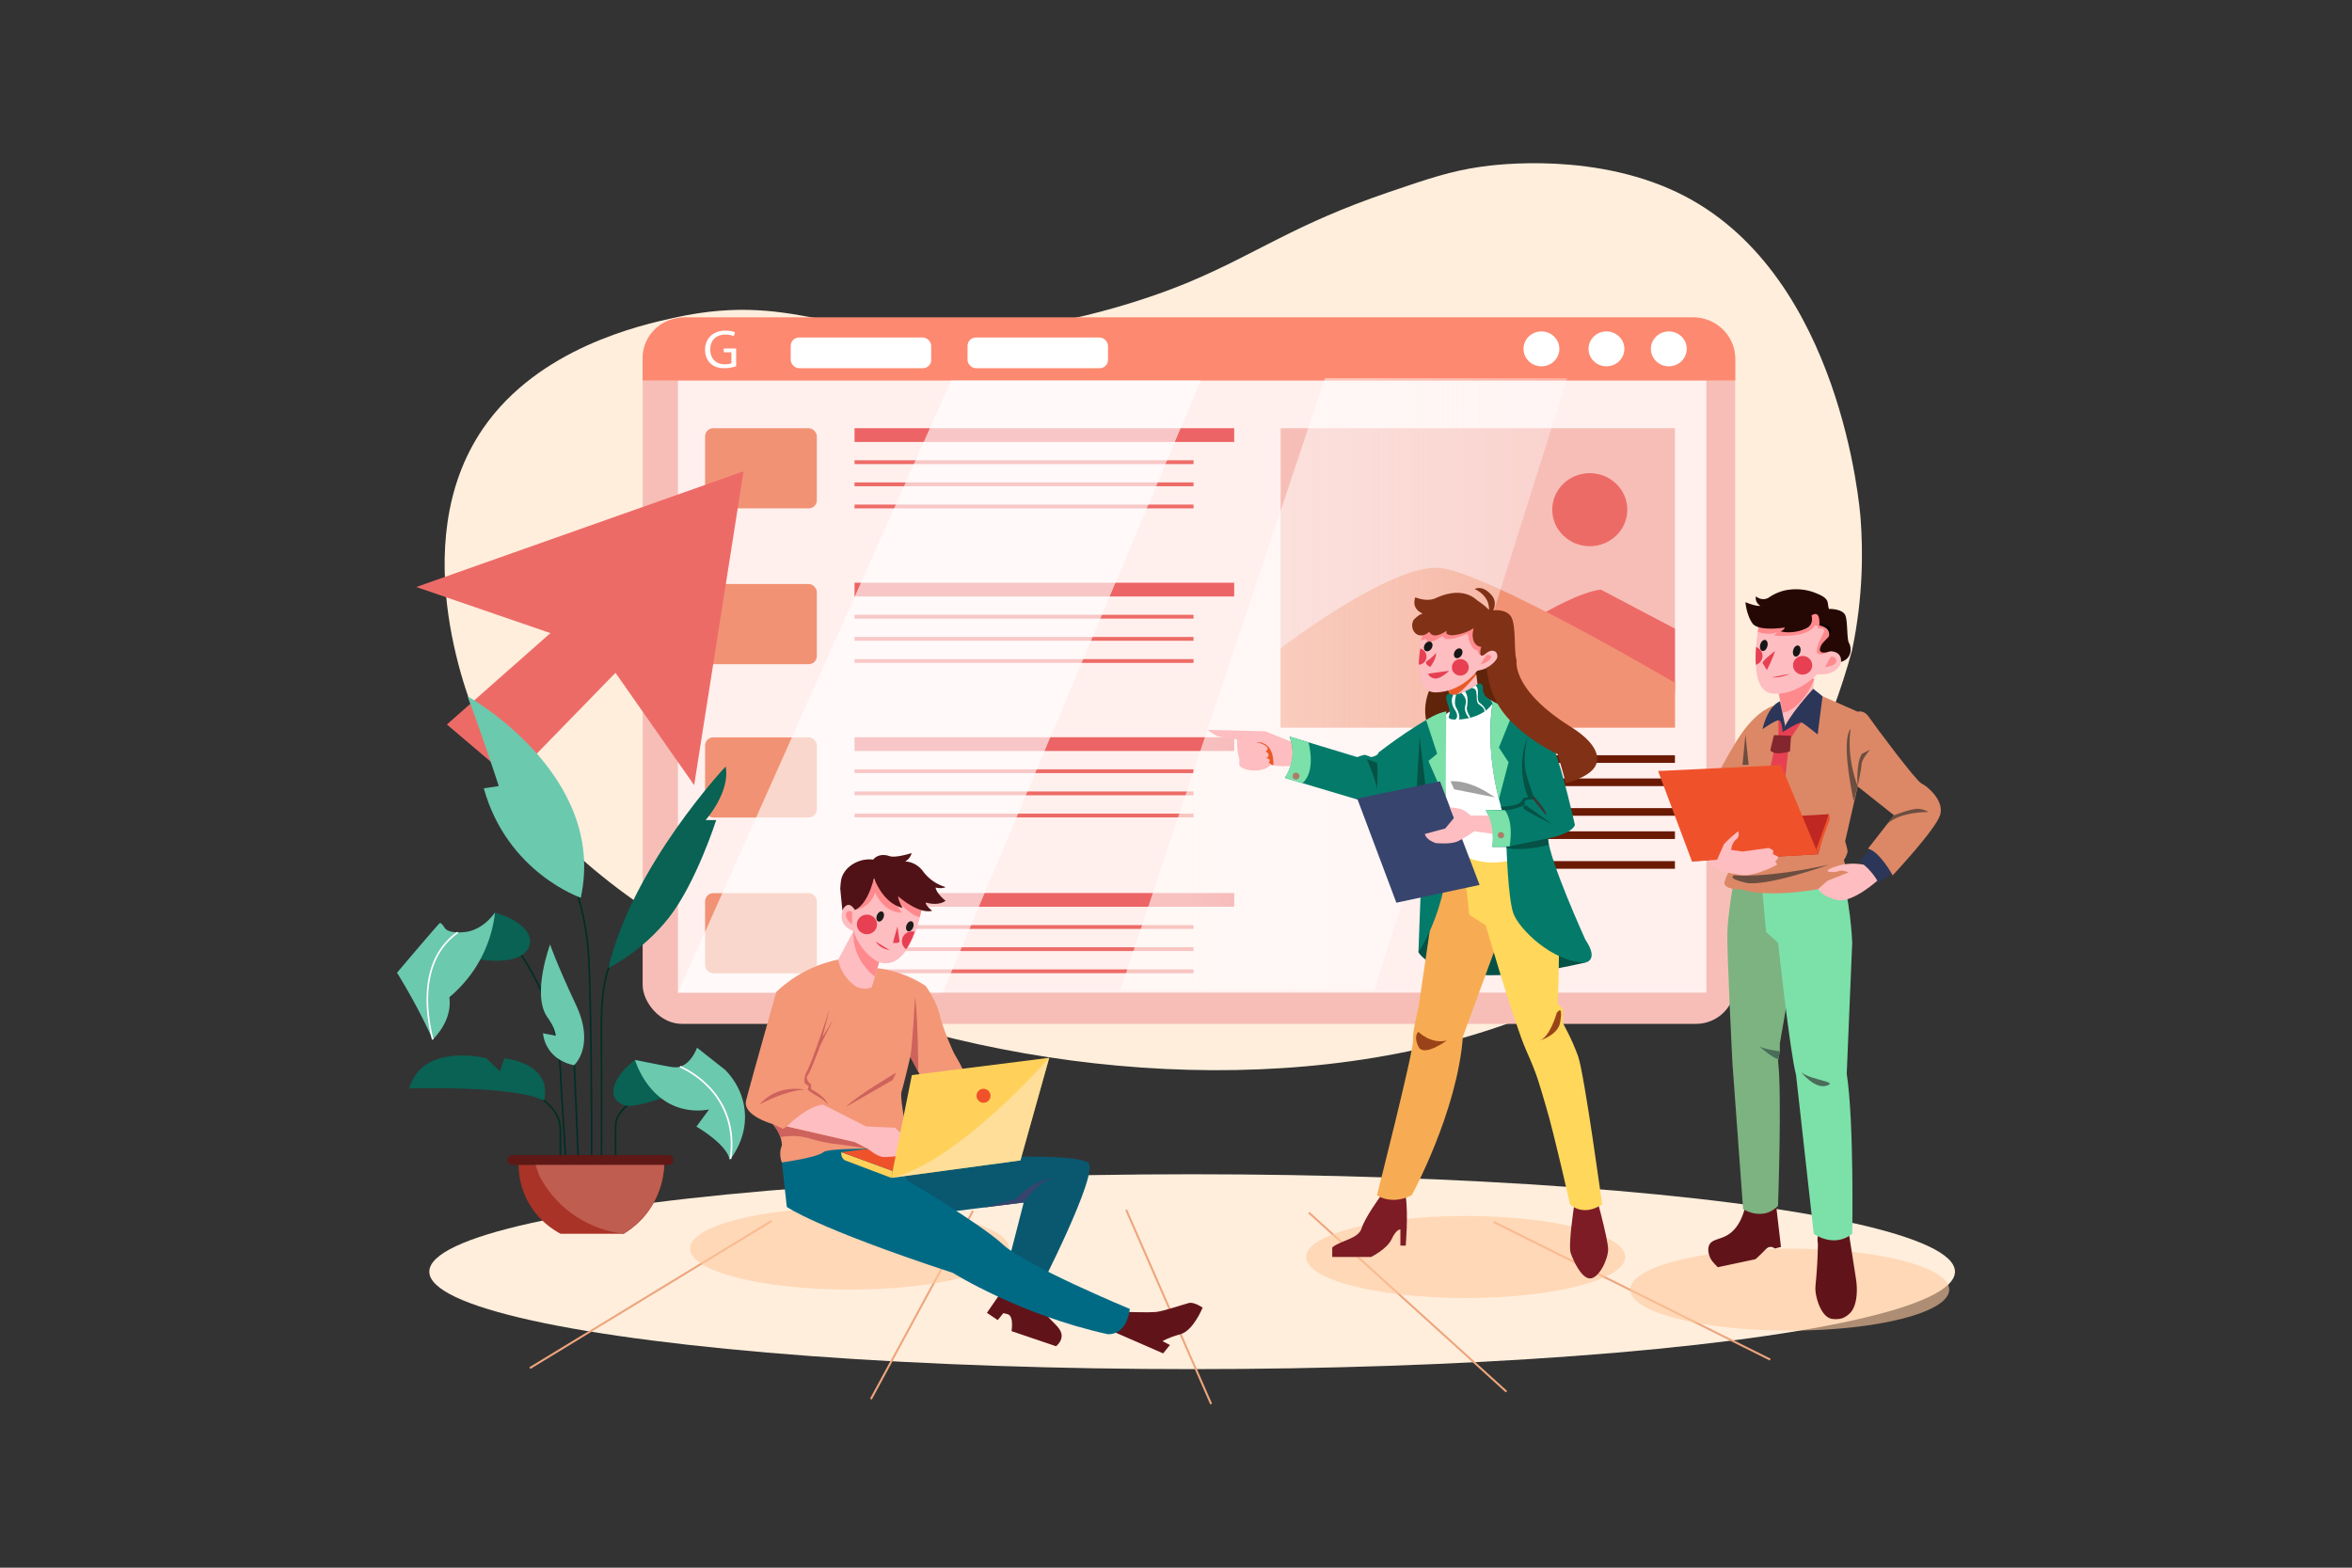 <svg id="_01" data-name="01" xmlns="http://www.w3.org/2000/svg" xmlns:xlink="http://www.w3.org/1999/xlink" viewBox="0 0 4680 3120"><rect x="0" y="0" width="4680" height="3120" fill="#333333" stroke="none"/><defs><style>.cls-1,.cls-8{fill:#fff;}.cls-1{opacity:0;}.cls-2{fill:#ffeedc;}.cls-3{fill:#eea57d;}.cls-4{fill:#ffca9f;opacity:0.6;}.cls-5{fill:#f7beb7;}.cls-6{fill:#fff0ee;}.cls-7{fill:#fd8970;}.cls-9{fill:#f29275;}.cls-10{fill:#ec6465;}.cls-11{fill:#ed6b67;}.cls-12{fill:#6b1a04;}.cls-13,.cls-14{opacity:0.63;}.cls-13{fill:url(#linear-gradient);}.cls-15{fill:#601419;}.cls-16{fill:#7db281;}.cls-17{fill:#7ce0a9;}.cls-18{fill:#496d58;}.cls-19{fill:#2c3658;}.cls-20{fill:#febdc0;}.cls-21{fill:#fe8a8d;}.cls-22{fill:#dc8866;}.cls-23{fill:#6c4e40;}.cls-24{fill:#e74053;}.cls-25{fill:#84262d;}.cls-26{fill:#bf2722;}.cls-27{fill:#ef522b;}.cls-28{fill:#250803;}.cls-29{fill:#161616;}.cls-30{fill:#7d1c25;}.cls-31{fill:#055145;}.cls-32{fill:#f7ac53;}.cls-33{fill:#ffd75b;}.cls-34{fill:#e95925;}.cls-35{fill:#60240a;}.cls-36{fill:#a0a1a0;}.cls-37{fill:#047b6a;}.cls-38{fill:#393939;}.cls-39{fill:#37446d;}.cls-40{fill:#9b4318;}.cls-41{fill:#813116;}.cls-42{fill:#ad7c67;}.cls-43{fill:#0a5870;}.cls-44{fill:#006a85;}.cls-45{fill:#f39777;}.cls-46{fill:#ce625c;}.cls-47{fill:#ffd15a;}.cls-48{fill:#501216;}.cls-49{fill:#1d1d1b;}.cls-50{fill:#002e25;}.cls-51{fill:#096253;}.cls-52{fill:#6bc9ae;}.cls-53{fill:#5e1816;}.cls-54{fill:#aa3327;}.cls-55{fill:#be5d50;}.cls-56{fill:#fce8c8;opacity:0.57;}</style><linearGradient id="linear-gradient" x1="2229.16" y1="1361.71" x2="3118.46" y2="1361.71" gradientUnits="userSpaceOnUse"><stop offset="0.16" stop-color="#fffdfb" stop-opacity="0.97"/><stop offset="0.99" stop-color="#fff" stop-opacity="0.5"/></linearGradient></defs><title>01</title><rect id="_01-2" data-name="01" class="cls-1" width="4680" height="3120"/><ellipse class="cls-2" cx="2372.12" cy="2530.9" rx="1517.88" ry="193.91"/><rect class="cls-3" x="2323.37" y="2390.1" width="4" height="421.97" transform="translate(-847.33 1149.55) rotate(-23.62)"/><rect class="cls-3" x="2798.94" y="2326.23" width="4" height="530.72" transform="translate(-1000.32 2926.27) rotate(-47.81)"/><rect class="cls-3" x="3245.19" y="2261.36" width="4" height="614.64" transform="translate(-499.47 4330.77) rotate(-63.53)"/><rect class="cls-3" x="1621.44" y="2595.18" width="426.06" height="4" transform="translate(-1323.06 2972.23) rotate(-61.54)"/><rect class="cls-3" x="1013.4" y="2574.3" width="562.87" height="4" transform="translate(-1150.85 1049.04) rotate(-31.33)"/><ellipse class="cls-4" cx="1690.45" cy="2484.94" rx="317.49" ry="81.65"/><ellipse class="cls-4" cx="2916.43" cy="2501.66" rx="317.49" ry="81.65"/><ellipse class="cls-4" cx="3561.09" cy="2566.59" rx="317.49" ry="81.65"/><path class="cls-2" d="M3353.55,391c-172.73-90.72-379.11-63.19-407.18-59.11-60.44,8.77-102.67,23.15-183.07,50.55C2575,446.59,2502.12,504.28,2365.67,561.49c-25.88,10.85-179.58,74.13-367.1,95.31-327.31,37-399.74-81.23-656.63-24.51C1274.84,647.1,1071.5,692,961.2,852.7c-160.05,233.16-21.13,559.93-9.08,587.2,287,649.92,1793.5,979.85,2443.58,360.58,169.9-161.85,249.21-358,289.42-505.86,22.82-108.25,21.58-200.95,17.23-260.85C3700.65,1009.32,3662.92,553.48,3353.55,391Z"/><rect class="cls-5" x="1278.73" y="633.36" width="2173.97" height="1404.33" rx="77.76"/><rect class="cls-6" x="1348.99" y="757.21" width="2046.26" height="1218.33"/><path class="cls-7" d="M3368.38,631.43H1363.05c-46.57,0-84.32,36.74-84.32,82.07v43.71h2174V713.5C3452.7,668.17,3415,631.43,3368.38,631.43Z"/><path class="cls-8" d="M1440,701.16h15.31V723c-2.23,1.09-6.59,2-13,2-17.55,0-29.07-11-29.07-29.6,0-18.38,12-29.48,30.3-29.48a40,40,0,0,1,16.65,3.15l2.35-7.72c-3.24-1.52-10.06-3.37-18.78-3.37-25.26,0-40.69,16-40.8,37.86,0,11.42,4,21.22,10.51,27.31,7.37,6.85,16.76,9.68,28.17,9.68a72,72,0,0,0,23.14-4V693.55H1440Z"/><ellipse class="cls-8" cx="3067.14" cy="694.32" rx="35.68" ry="34.73"/><ellipse class="cls-8" cx="3196.52" cy="694.32" rx="35.68" ry="34.73"/><ellipse class="cls-8" cx="3320.61" cy="694.32" rx="35.68" ry="34.73"/><rect class="cls-9" x="1402.99" y="852.21" width="222.39" height="159.58" rx="16.14"/><rect class="cls-9" x="1402.99" y="1162.26" width="222.39" height="159.58" rx="16.14"/><rect class="cls-9" x="1402.99" y="1467.49" width="222.39" height="159.58" rx="16.14"/><rect class="cls-9" x="1402.99" y="1777.54" width="222.39" height="159.58" rx="16.14"/><rect class="cls-10" x="1700.33" y="852.21" width="755.47" height="27.36"/><rect class="cls-10" x="1700.33" y="1467.24" width="755.47" height="27.36"/><rect class="cls-10" x="1700.33" y="1777.29" width="755.47" height="27.36"/><rect class="cls-10" x="1700.33" y="1159.73" width="755.47" height="27.36"/><rect class="cls-11" x="1700.33" y="916.05" width="674.56" height="7.6"/><rect class="cls-11" x="1700.33" y="960.12" width="674.56" height="7.6"/><rect class="cls-11" x="1700.33" y="1004.2" width="674.56" height="7.6"/><rect class="cls-11" x="1700.33" y="1531.08" width="674.56" height="7.6"/><rect class="cls-11" x="1700.33" y="1575.15" width="674.56" height="7.6"/><rect class="cls-11" x="1700.33" y="1619.23" width="674.56" height="7.6"/><rect class="cls-11" x="1700.33" y="1841.12" width="674.56" height="7.6"/><rect class="cls-11" x="1700.33" y="1885.2" width="674.56" height="7.6"/><rect class="cls-11" x="1700.33" y="1929.27" width="674.56" height="7.6"/><rect class="cls-11" x="1700.33" y="1223.56" width="674.56" height="7.6"/><rect class="cls-11" x="1700.33" y="1267.64" width="674.56" height="7.6"/><rect class="cls-11" x="1700.33" y="1311.71" width="674.56" height="7.6"/><rect class="cls-5" x="2548.21" y="852.21" width="784.58" height="595.78"/><path class="cls-11" d="M3076.38,1217.63l1.09,117.89,255.32,40.18V1251.17l-147.49-77.76C3145.48,1177.71,3076.38,1217.63,3076.38,1217.63Z"/><path class="cls-9" d="M2548.21,1289.93V1448h784.58v-88.91s-372.35-219.62-468-228.74S2548.21,1289.93,2548.21,1289.93Z"/><ellipse class="cls-11" cx="3163.34" cy="1014.36" rx="74.66" ry="72.67"/><rect class="cls-12" x="2757.45" y="1503.06" width="575.34" height="15.2"/><rect class="cls-12" x="2757.45" y="1549.31" width="575.34" height="15.2"/><rect class="cls-12" x="2757.45" y="1608.3" width="575.34" height="15.2"/><rect class="cls-12" x="2757.45" y="1654.55" width="575.34" height="15.2"/><rect class="cls-12" x="2757.45" y="1713.79" width="575.34" height="15.2"/><polygon class="cls-13" points="2229.16 1970.87 2734.69 1970.87 3118.46 752.54 2636.4 752.54 2229.16 1970.87"/><rect class="cls-8" x="1573.37" y="671.73" width="279.53" height="61.09" rx="16.56"/><rect class="cls-8" x="1925.2" y="671.73" width="279.53" height="61.09" rx="16.56"/><g class="cls-14"><polygon class="cls-8" points="1348.99 1975.53 1875.73 1975.53 2389.24 757.21 1892.68 757.21 1348.99 1975.53"/></g><path class="cls-15" d="M3503.25,2390.34a81.49,81.49,0,0,0-31.07,13.24c-8.61,33.41-23.39,47.71-35.17,54.61-15.84,9.28-31.28,8.11-36.28,20.37-3.87,9.48,0,23.29,6.37,31.44,3,3.9,10.92,11.95,10.92,12l75.06-15.95c6.84-6.07,12.09-11.25,15.7-14.94,5.43-5.56,8.4-9,13.29-9.45,4-.34,7.48,1.56,9.69,3.14l12-3.14q-5.34-45.81-10.67-91.63A82.55,82.55,0,0,0,3503.25,2390.34Z"/><path class="cls-15" d="M3676.84,2441.39c-25.08-11.79-48.76-5.54-57,10.42-1.48,2.89-4.78,10.64-2.59,23.82-.35,26.21-1.71,47.44-2.93,62.19-1.72,21-2.93,26.37-1.14,37,3.08,18.3,13.61,48.31,33.58,50.19,9.9.93,16.72-.26,22.21-2.8a46.9,46.9,0,0,0,12.92-9.6c11.07-11.87,15.77-38.08,11.06-67.87Q3684.92,2493.07,3676.84,2441.39Z"/><path class="cls-16" d="M3447.23,1768.65s-8.74,50.54-10.11,86.41,10.11,261.71,10.11,261.71l21.19,289.61s39.29,25.24,69.51-6.64c0,0,8-225.84,0-288.28l3.56-19.2v-15.34l49.87-285.68S3501,1662.31,3447.23,1768.65Z"/><path class="cls-17" d="M3685.51,1876.32s-3.16-92.11-26.82-153.66-157.41-6.85-151.65,55.26l7.14,77.14,23.75,21.26s23.71,217.87,35.84,263L3609,2455.53s39.69,29.23,76.56,0c0,0,4-220.52-10.94-318.83Z"/><path class="cls-18" d="M3538.61,2107.8l2.88-15.54s-31.12-3.64-41.13-10.15C3500.36,2082.11,3528.63,2107.24,3538.61,2107.8Z"/><path class="cls-18" d="M3584.08,2134s27.29,34.54,51,26.57S3604.09,2150,3584.08,2134Z"/><path class="cls-19" d="M3721,1690.36l-20.73,22.9a141.09,141.09,0,0,1,37.56,43.5l26-18.51S3796.09,1664.71,3721,1690.36Z"/><path class="cls-20" d="M3538.59,1380.57l15.16,70.64s33.36-15.25,52.77-47.48l2.43-55.33S3542.85,1315.84,3538.59,1380.57Z"/><path class="cls-21" d="M3540.07,1381.32l7.21,37.19c40.19-7.7,62.94-66.75,62.94-66.75C3539.85,1320.4,3540.07,1381.32,3540.07,1381.32Z"/><path class="cls-22" d="M3823.38,1559.26c-10.92-4.87-95.54-118.68-105.09-132.85s-21.84-10-21.84-10l-69.91-30.7-75.18,60.89-21.71-42.21s-29.74,7-62.5,52.76-76.43,139-76.43,139,60.05,100.84,60.05,110.13-13.65,30.56-19.1,47.83,34.12,15.94,34.12,15.94c56,19.93,188.35-2.66,204.73-15.94s3.33-26.57,3.33-26.57l-4.85-15.35s7.28-12.4,7.28-17.71-4.85-20.08-4.85-20.08l25-109.23,72.34,57.42L3716.92,1689c23.21,5.32,49.14,53.14,49.14,53.14s84.62-90.33,94.18-119.56S3834.3,1564.13,3823.38,1559.26Z"/><polygon class="cls-23" points="3467.15 1522.32 3479.44 1522.32 3473.07 1461.84 3467.15 1522.32"/><path class="cls-23" d="M3682.37,1451.21s-21.07,12.4,6.06,143l8-29.08S3673.74,1509.66,3682.37,1451.21Z"/><path class="cls-20" d="M3708.41,1720.84c-2.73-.5-6.7-1.14-11.52-1.54a109.7,109.7,0,0,0-38.2,3.36c-9.34,2.6-22.87,7.83-22.29,10.63.44,2.14,9.17,2.86,15.89,2,6.31-.81,6.33-2.44,11.4-2.45,7.19,0,14.69,3.25,14.69,3.25l-42.44,17.12-18.2,16.25s8.19,15.52,38.22,21.78,79.54-38.54,79.54-38.54a124.23,124.23,0,0,0-11.88-16.7A125.62,125.62,0,0,0,3708.41,1720.84Z"/><path class="cls-23" d="M3696.45,1565.16s7.28-34.24,7.74-44.43,16.83-28.65,16.83-28.65l-16.38,8.28C3692.36,1520.29,3696.45,1565.16,3696.45,1565.16Z"/><path class="cls-23" d="M3768.79,1622.58l-13.11,16.79c26-24.4,81.35-23.28,81.35-23.28s-7.28-5.47-20-6.45S3768.79,1622.58,3768.79,1622.58Z"/><polygon class="cls-24" points="3538.59 1426.41 3538.8 1433.5 3538.59 1479.55 3556.17 1479.55 3591.36 1426.41 3551.36 1446.56 3538.59 1426.41"/><path class="cls-24" d="M3529.65,1495.42l-36.34,164.81,44.62,19.91,20.07-184S3537.1,1478.83,3529.65,1495.42Z"/><path class="cls-23" d="M3450.77,1741.92s-16.73,5.59,22.52,14.84,166-35.92,166-35.92C3511.88,1748.87,3450.77,1741.92,3450.77,1741.92Z"/><path class="cls-19" d="M3547.07,1457.11s33.37-21.84,38.83-18.89,30.93,23.62,30.93,23.62,7.89-64.36,9.71-76.17L3608,1370.89S3554.35,1428.77,3547.07,1457.11Z"/><path class="cls-19" d="M3507,1451.21s24.26-17.12,31.76-17.71,8.27,23.61,8.27,23.61l5.2-12.79-10.43-48.61C3516,1406.93,3507,1451.21,3507,1451.21Z"/><path class="cls-25" d="M3522.51,1493.26c8.49,11.94,39.13,2.24,39.13,2.24l2.12-31.26-34-1.22Z"/><polygon class="cls-26" points="3366.61 1714.25 3617.74 1700.08 3639.25 1620.38 3400.27 1633.47 3366.61 1714.25"/><path class="cls-27" d="M3299.27,1534.46l67.34,179.79,251.13-14.17L3544,1522.72Z"/><path class="cls-27" d="M3639.25,1620.38q-12.57,35-25.15,69.95,1.83,4.88,3.64,9.75c-1.58-3.81,22.75-68.2,22.75-68.2a21.83,21.83,0,0,0-.32-8.62A20.78,20.78,0,0,0,3639.25,1620.38Z"/><path class="cls-20" d="M3537.6,1704.6l-9.48-4.52v-8l-8.65-4.42-52.32,7.08-22.49-3.24s1.11-14,9.75-20.67,4.1-16.39,4.1-16.39a264.06,264.06,0,0,0-28.21,25.68l-13.77,31.29-17.62,1c7.27,19.44,44.58,26.62,68.24,29.28s68.7-19.48,68.7-21.25-3.64-6.2-3.64-6.2C3540,1708.49,3537.6,1704.6,3537.6,1704.6Z"/><path class="cls-20" d="M3641.4,1296.22s36.4-41.63,6.37-64.65-68.24-42.51-92.81-28.34-59.15,16.82-55.51,43.39c0,0-24.56,125.51,24.57,133.16s91.9-38,91.9-38,25.48,4,40-11S3663.24,1294.45,3641.4,1296.22Z"/><path class="cls-21" d="M3650.06,1308c-3.22-1.86-6.85-.62-7.49-.39l-11.06,19.87c12.83-1,21.79-5.86,22.46-11.4A8.61,8.61,0,0,0,3650.06,1308Z"/><path class="cls-21" d="M3605.91,1198.42l-106.46,48.2-1.85,11.05s25.21,8.39,38,0c0,0-1.82,5.53-7.28,7,0,0,66.27,7.39,83.1-19.64,0,0,6.68-2.2,6.07,6.65,0,0,12.13-4.2,12.13,3.51s-40,65.57,11.83,41.07S3605.91,1198.42,3605.91,1198.42Z"/><polygon class="cls-21" points="3591.36 1217.99 3604.8 1238.09 3620.02 1244.85 3626.54 1215.04 3609.55 1211.49 3591.36 1217.99"/><path d="M3657.85,1245l-20.4-14.27L3620,1244.85s22.28,2.08,19.56,21h11.83S3678.25,1259.26,3657.85,1245Z"/><path class="cls-28" d="M3672,1225.07c-4.85-13-30.33-13.58-32.15-13a.11.11,0,0,1-.08,0c-1.64-.41-2.2-9.74-3.17-13.68-2.32-9.37-14.24-14.24-23.94-18.21-31.59-12.9-61-5.28-64.1-4.43a97.92,97.92,0,0,0-26.84,12,21.3,21.3,0,0,1-10,4.43c-9.53,1.45-16.62-4.37-17.75-5.32a17.1,17.1,0,0,0,.46,8.86,18.24,18.24,0,0,0,8.34,9.89c-8.49,1.77-29.72-7.17-29.72-7.17s1.82,24.29,13.65,41.75,64.6,8.67,64.6,8.67c-.91,4.87-8.19,7.53-8.19,7.53,14.56,4.42,37.76,1.32,52.32-6.65s9.1-24.79,9.1-24.79c19.11-12.85,15.47,19.92,15.47,19.92s18.65-6.2,22.29,8.56-16.38,20.67-20.62,36.13,19.71,6.68,19.71,6.68c25.18.3,21.83,21,21.83,21,22.73-6.46,20.94-29,16.08-37.24S3676.89,1238.06,3672,1225.07Z"/><path class="cls-24" d="M3507.14,1319.6c2,3.42,8.59,14.06,8.59,14.06s13.37-26.22,16.05-38C3531.78,1295.66,3505.19,1316.18,3507.14,1319.6Z"/><path class="cls-24" d="M3544.44,1346.67a75.23,75.23,0,0,0,16.65-5.58l-35.91,7.1A76.44,76.44,0,0,0,3544.44,1346.67Z"/><path class="cls-29" d="M3578.08,1284.72c-3.9-1-8.37,3.11-10,9.15s.23,11.75,4.12,12.74,8.37-3.11,10-9.16S3582,1285.71,3578.08,1284.72Z"/><path class="cls-29" d="M3512.57,1273.63c-3.89-1-8.36,3.11-10,9.15s.23,11.75,4.12,12.74,8.36-3.11,10-9.16S3516.47,1274.62,3512.57,1273.63Z"/><ellipse class="cls-24" cx="3586.81" cy="1324.04" rx="19.1" ry="18.59"/><path class="cls-24" d="M3494.18,1287.8a273.43,273.43,0,0,0-.51,35.29,18.43,18.43,0,0,0,.51-35.29Z"/><path class="cls-30" d="M2746.66,2381.12s-30.65,41.87-37.29,63.32-41.21,23.84-58.49,38.15v19.07H2728s31.91-15.5,41.21-35.76,17.28-19.07,17.28-19.07V2479h10.63s5.32-62.27,0-97.89S2746.66,2381.12,2746.66,2381.12Z"/><path class="cls-30" d="M3131.78,2402.51s-11.69,75.86-6.37,91.39,21.27,50.45,38.55,50.45,35.89-37.52,35.89-58.22-27.92-120.84-27.92-120.84Z"/><path class="cls-31" d="M2822.35,1894.88s43.86,88,332.3,20.7C3154.65,1915.58,2919.38,1499.85,2822.35,1894.88Z"/><path class="cls-32" d="M2944.08,1685.58c-43.65-11.14-72.55,31.09-72.55,31.09l-26.71,136.6-1.08,7.31-21.39,145.57s-12,45.28-10.63,64.68-71.78,307.92-71.78,307.92,27.91,20.7,69.12,0c0,0,90.63-165.6,101.81-315.68L3017.74,1772S2987.74,1696.71,2944.08,1685.58Z"/><path class="cls-33" d="M3109.9,2036.33V2007l-10.63-8.63s10.63-192.36-9.75-273.86S2919.19,1555,2910.87,1706l12.7,114.76,32.69,20.7s56.61,194.92,80.32,248.4,24.59,62.1,40.09,113.85,47.41,193.2,47.41,193.2,24.81,25.88,63.8,0c0,0-35.44-260.47-47.85-295S3109.9,2036.33,3109.9,2036.33Z"/><path class="cls-20" d="M2569.25,1476.11l-51.88-20.77-114-2.64s13.59,11.5,22.45,13.23,35.45,5.75,35.45,5.75.59,16.1,1.18,21.85,3.54,17.1,3.54,17.1v8.59s-3.54,8.23,16.54,12.83,40.77-1.72,46.08-10.35c0,0,10.85,4.62,38.81,2.6S2601.64,1503.54,2569.25,1476.11Z"/><path class="cls-34" d="M2499.79,1477s23,4.74,22.6,13.8c0,0-.44,3-4.43,4.31,0,0,5.09,2.8,6.2,6.47s-2.88,6.47-4.87,7.33c0,0,5.76.25,6.87,3.36s-2.22,6.34-2.22,6.34,6.89.4,4.65,3.09l5.06,1.39S2538.08,1475.93,2499.79,1477Z"/><path class="cls-35" d="M2846.68,1368.13s-31,55.82,11.56,106.71,228.62,16.39,228.62,12.94-106.92-200.11-106.92-200.11Z"/><path class="cls-20" d="M2878.14,1366.83l20,41.17s30.13,8.43,45.2-20.59l-5.75-44.78S2892.72,1306.7,2878.14,1366.83Z"/><path class="cls-34" d="M2878.14,1366.83l9.89,20.39c15.61-1.36,49.53-44.59,49.53-44.59C2889.27,1309.17,2878.14,1366.83,2878.14,1366.83Z"/><path class="cls-8" d="M3035,1690.47c-12-7.77-12.93-232.48-19.93-251s-48.8-46.22-48.8-46.22l-81.87,22.93-32.83,23.29,19.94,277.19c34.56-17.79,53.49-8.09,53.49-8.09C2987.81,1731.87,3047,1698.23,3035,1690.47Z"/><path class="cls-36" d="M2886.26,1555l7.29,15.87,80.79,16.14C2922.68,1549.54,2886.26,1555,2886.26,1555Z"/><path class="cls-37" d="M3080.22,1668.47s44.75-7.33,53.61-26.3c-1.76-7.93-21.5-96.11-41.65-153.24-4.13-11.72-10.78-29.2-27.35-43.91-8.37-7.42-15.87-11.11-30.54-18.19-29.76-14.36-51.08-24.59-63.78-30.67,0,0-19.23,89.89,18,215.82h-32.24s19.72,31.62,13.13,73.6h28.27s2.8,100.63,13.44,131.68,78.42,98.32,143.55,98.32c0,0,27.92-3.88,0-45.28C3154.65,1870.3,3082.88,1712.46,3080.22,1668.47Z"/><path class="cls-31" d="M3080.22,1668.47l-82.56,17.11-.08,2.73a212.75,212.75,0,0,0,84.35-7.32,52.94,52.94,0,0,1-1.44-7.94C3080.32,1671.44,3080.24,1669.91,3080.22,1668.47Z"/><path class="cls-31" d="M3039.76,1465.93c-25.84,66.12,1,121,1,121-10.42,1.5-6.49-1.73-13.88,8.33s-40.27,10.22-40.27,10.22l1.87,6.46c17.43,3.45,45.3-9.78,45.3-9.78a47.31,47.31,0,0,0,0-6.61c-.2-5.46,17-4.31,17-4.31,3.54-4.6-6.5-22.43-14.25-52.9S3039.76,1465.93,3039.76,1465.93Z"/><path class="cls-31" d="M3033.69,1610.69c7.54,6.46,55.83,30.18,55.83,30.18l-52.94-37.95S3026.16,1604.22,3033.69,1610.69Z"/><path class="cls-38" d="M3050.39,1581.93a16.89,16.89,0,0,1,.59,2.31,17.88,17.88,0,0,1-.15,7s24.79,31.44,25.81,30.71c0,0,0-.07,0-.09,0-7.88-11.81-21.71-11.81-21.71C3061.39,1596.13,3056.34,1590,3050.39,1581.93Z"/><path class="cls-17" d="M2970.51,1396.16s-16.93,84.59,12,194.19l19.23-73.25-19.23-29.32,29-71.89Z"/><path class="cls-37" d="M2877.76,1415.89c-37.2,6.17-134.72,81.66-134.72,81.66-.59,6.9-14.77,9.2-14.77,9.2s-9.45-4-12.41-4.35-15.25,4.35-15.25,4.35l-134.8-40.82c18.61,45.85-9.3,82.22-9.3,82.22l196.72,58.65,80.67-43.88v27.43l-11.55,304.53s71.78-103.5,58.43-252.15S2877.76,1415.89,2877.76,1415.89Z"/><path class="cls-31" d="M2719.47,1510.63s17.81,38.88,20.47,60.2c0,0,2.77-38,0-52.43Z"/><polygon class="cls-31" points="2818.73 1572.51 2836.36 1562.92 2824.81 1465.93 2818.73 1572.51"/><path class="cls-17" d="M2837.68,1433.12l22,66.91-17.4,14.45,34.8,80.08c-1-14.19.67-178.67.67-178.67C2858.68,1419.07,2837.68,1433.12,2837.68,1433.12Z"/><path class="cls-39" d="M2700.61,1589.28q38.94,103.65,77.87,207.28l165.6-35.37L2865.33,1555Z"/><path class="cls-20" d="M2966.12,1623.1h-39.78s-7.36-7.41-15.74-11.36-25.86-4.94-25.86-4.94l8.71,20.74-17.84,21.4-40.37,10.82c2.24,12.22,21.85,18.2,21.85,18.2s29.24,3,43.34-3.52,33.28-20.09,33.28-20.09l38.1,5.41C3007.9,1640.87,2966.12,1623.1,2966.12,1623.1Z"/><path class="cls-40" d="M3097.5,2016.07s-13,47.86-34,54.76c0,0,34.56-9.77,40.47-33.92C3104,2036.91,3112.27,1996.39,3097.5,2016.07Z"/><path class="cls-40" d="M2822.35,2053.58s-10.45,7.43,0,29.33,56.49-12.08,56.49-12.08C2846.81,2078.6,2822.35,2053.58,2822.35,2053.58Z"/><path class="cls-20" d="M2974.92,1289c-5.09-1.64-11.69,1.24-16.15,7.5,2.37-9,6.56-30.74-5.31-49.21-21.59-33.56-83.45-36.39-124.75,20.28,0,0-23.65,111.72,28.3,110.5s82.63-43.31,82.63-43.31,15.08-1.54,26.25-10.18c6.65-5.14,19.4-17.42,16.06-28C2981.8,1296.16,2980,1290.64,2974.92,1289Z"/><path class="cls-21" d="M2930.36,1220.1c-46.4-6.19-99.63,26.47-103,55.05,0,0,4.82-2,9.47-4,0,0,1.45,16.42,33.68-5.42,0,0,1.68,16.88,49.79-4.82,0,0,5.3,34.51,19.4,32.78,0,0,2.43,16.59,14.12,8.12S2976.75,1226.28,2930.36,1220.1Z"/><path class="cls-41" d="M3125,1446.16c-117.86-73.84-107.23-131.44-107.23-131.44-6.2-19.84,0-72.45-12-88.84-8.27-11.33-25-12-34.55-11.3,4-9,5.34-20.12-3.29-30.12-18.61-21.56-33.67-12.07-33.67-12.07s29.6,11.52,28.53,41.56c-9.37-10.25-23.48-19.12-23.48-19.12-28.36-25.44-64.69-12.51-82.85-4.31s-40.2-1.73-40.2-1.73c-8.73,24.59,14.94,32.35,14.94,32.35-8.86,1.72-18.61,12.94-18.61,12.94-6.26,12.24-.65,25.74,9,29.44,7,2.69,16,.18,22.15-6.32,2.37,4.11,5,5.82,7.09,6.61,10.81,4.11,27.77-8.62,27.77-8.62-.23.51-1.48,3.43,0,5.75,1,1.56,2.7,2,4.87,2.58a23.75,23.75,0,0,0,9.53.44,92.26,92.26,0,0,0,26.07-6.76,90.7,90.7,0,0,0,13.36-7c-4.51,15-1.65,28.88,7,34.56a18.35,18.35,0,0,0,8.72,2.83s-2.66.87-2.66,12.09,11.8.4,11.8.4c12.68-10.16,19.93-1.69,19.93-1.69,10.46,17.9-19.32,30.61-19.32,30.61,4.6,41.84,18.91,68.55,30.28,84.67,37.71,53.49,111.63,87.55,111.63,87.55s1.84,6.77,4.71,17.3c1.52,5.14,2.77,9.52,3.73,12.9.19.67.87,3.08,1.76,6.27.4,1.46,1.64,5.91,3.23,11.82.68,2.53,1.5,5.61,2.43,9.13,14.27-3.82,57.41-16.77,61.92-42.89C3180.94,1496.53,3167.11,1472.56,3125,1446.16Z"/><path class="cls-37" d="M2958.37,1387.73a29.58,29.58,0,0,1-4.07-4c.17-1.74-4.61-6.68-3.61-13.8,1-7.33-5.83-12.25-10.67-8.06,0,0-44,30-55.6,18,0,0-8.54,1.9-6.28,12.25s5.44,15.52,6.28,24.15-4.39,9.49,0,13.8,61.43,4.67,85-29.36a12.68,12.68,0,0,0-3.1-7.37C2964.17,1391,2962,1390.7,2958.37,1387.73Z"/><path class="cls-8" d="M2897.85,1409.13c-2.7-4.88-4.51-12.86-.35-26.38l-5.42-.48c-6.95,13-.57,25.07,1.93,29,2.4,3.8,7,10.56,4.73,17-.47,1.31-2.66,3-2.18,3.65.24.33.87.14,3,.09,2.35,0,2.48.18,2.9,0,1.8-.78,1.74-5.78.43-11.06A43.21,43.21,0,0,0,2897.85,1409.13Z"/><path class="cls-8" d="M2919.83,1400c.34-5.82.57-10.27-.89-15.53a32.84,32.84,0,0,0-3.76-8.51c-.62.33-1.25.65-7.33,3.14,7.41,7.14,9,13,9.1,17,.14,5.42-1.94,7.95-2,13.56,0,4.53,1.3,11.1,8.15,19.22a1.9,1.9,0,0,0,1.57-.38c2-1.9-5.16-8.37-6-18.19C2918.44,1407,2919.34,1408.14,2919.83,1400Z"/><path class="cls-8" d="M2943.31,1398.08s-3.77-2.38-2.66-16.82-4.65-16.81-4.65-16.81l-8.54,5.13s8.55-1.69,10.1,7.58-.46,20,4.64,24.15,11.11,7,11.65,14.58l2.41-1.73S2955.71,1407.13,2943.31,1398.08Z"/><path class="cls-17" d="M2956.26,1612c19.61,32.54,13.13,73.6,13.13,73.6l34.61-1.31c8.1-54.22-9.73-71.72-9.73-71.72Z"/><path class="cls-42" d="M2986.42,1655.87a6.3,6.3,0,1,0,6.47,6.3A6.39,6.39,0,0,0,2986.42,1655.87Z"/><path class="cls-17" d="M2565.81,1465.93c17.72,42.55-9.3,82.22-9.3,82.22l35.08,10.46c28.14-24,12-81.23,12-81.23Z"/><path class="cls-42" d="M2578.66,1537.8a6.76,6.76,0,1,0,6.94,6.76A6.86,6.86,0,0,0,2578.66,1537.8Z"/><path class="cls-21" d="M2957.39,1303.91l-11.11,18.35S2961.12,1319,2966,1310,2957.39,1303.91,2957.39,1303.91Z"/><path class="cls-24" d="M2839.86,1315.23c-8.43,5.18,6.11,12.18,6.11,12.18s12.11-16.18,11.7-27.9C2857.67,1299.51,2848.29,1310.06,2839.86,1315.23Z"/><path class="cls-24" d="M2853.84,1350.24c11.45,2.67,29.65-15.2,29.65-15.2l-41.57,5.62S2842.4,1347.57,2853.84,1350.24Z"/><ellipse class="cls-29" cx="2901.37" cy="1300.02" rx="10.42" ry="7.74" transform="translate(288.72 3111.65) rotate(-58.87)"/><path class="cls-29" d="M2847,1277.4c-3.77-2-9.13.4-12,5.41s-2.08,10.7,1.69,12.73,9.13-.4,12-5.41S2850.77,1279.43,2847,1277.4Z"/><path class="cls-24" d="M2903.23,1312a16.44,16.44,0,0,0-14.1,18.65,16.77,16.77,0,0,0,19.16,13.73,16.47,16.47,0,0,0,14.11-18.66A16.77,16.77,0,0,0,2903.23,1312Z"/><path class="cls-24" d="M2826.05,1290.93a215.29,215.29,0,0,0-3,32c.34,0,.68,0,1-.1a16.29,16.29,0,0,0,2-32Z"/><path class="cls-15" d="M2366,2593.12c-9.82,2.39-51.56,16.73-66.29,18s-52.54,0-52.54,0c-52.53,0-27,41.22-27,41.22l94.24,41.18,13.5-16.73-14.73-7.57s9.82-6.76,35.6-13.83,44.2-53,44.2-53S2375.83,2590.73,2366,2593.12Z"/><path class="cls-15" d="M2078.11,2553.91c3.17-51-53.54-29.44-53.54-29.44l-60.8,88.31,21.57,14.44,11-13.72a94.08,94.08,0,0,1,9.42,2.29c11.88,4.51,6.94,33.39,6.94,33.39l88.68,30.11c4.37-3.86,9.74-9.89,10.86-17.79,2.92-20.57-26-32.24-37.33-56.55C2069.73,2593.78,2067,2577.25,2078.11,2553.91Z"/><path class="cls-43" d="M2164.68,2313.52c-26.19-15.94-168.6-10.85-168.6-10.85l-203.18-35.39s-127.7,15.76-135.24,82.88,176.92,68.51,176.92,68.51L2037,2393.18l-40.92,159.32c26.19,33.45,65.47,27.08,65.47,27.08S2190.87,2329.45,2164.68,2313.52Z"/><path class="cls-44" d="M1806.2,2350.16l-54.08-77.84s-104.69-110.16-196.35,41.2l9.82,88.42s54.83,40.62,330.64,131.44c0,0,133.41,83.64,307.73,121.88,0,0,36.83,4.78,44.2-50.19,0,0-207.07-86-252.08-127.85S1806.2,2350.16,1806.2,2350.16Z"/><path class="cls-20" d="M1698.17,1853.08l-40.51,75.68a81.84,81.84,0,0,0,15.81,26.58c19.88,22.32,46.43,27.21,55.22,28.44q13.24-44.23,26.48-88.48S1732.55,1816.84,1698.17,1853.08Z"/><path class="cls-21" d="M1698.17,1853.08a103.56,103.56,0,0,0,3.68,33.71c8.66,30.73,29.48,49.27,38.9,56.68q7.21-24.09,14.42-48.17S1733.77,1816.84,1698.17,1853.08Z"/><path class="cls-20" d="M1700.9,1811.66c-8.73-18.59-25.1-11.69-26.19,11.15s23.46,30.27,23.46,30.27c15.83,45.67,49.11,61.34,49.11,61.34,67.52,23.9,88.39-114.71,88.39-114.71C1704.17,1641.19,1700.9,1811.66,1700.9,1811.66Z"/><path class="cls-21" d="M1683.44,1819.62c-1.09,10.62,12,20.18,12,20.18v-25S1684.53,1809,1683.44,1819.62Z"/><path class="cls-21" d="M1700.9,1811s30.56-3,40.38-34.87c0,0,15.82,40.3,53.47,40.36,0,0-10.92-11.69-12.55-26,0,0,33.74,35.13,48.24,34.3l5.23-25S1710.18,1686.5,1700.9,1811Z"/><path class="cls-45" d="M1898.28,2096s-20.87-44.21-28.24-75.28-28.23-58.55-28.23-58.55a224.47,224.47,0,0,0-96.1-35.3q-3.54,11.83-7.09,23.68-2.13,7.15-4.28,14.31l1.27-.41s-5.7,1.86-8,2.57c-4,1.21-10.6,1.56-22.18-2.4a84.43,84.43,0,0,1-23.21-21.56,82,82,0,0,1-14.4-33.3,255.21,255.21,0,0,0-70.35,25.83,250.33,250.33,0,0,0-52.74,38.53s-52.79,186.41-60.16,216.28,52.79,46.6,52.79,46.6c19.64,21.51,18.42,43,18.42,43-7.37,16.73,0,33.46,0,33.46s70-9.56,82.25-20.32,173.33-6,173.33-6-22.33-99.18-17.42-114.71,17.42-69.31,17.42-69.31L1868.81,2212l73.66-27.48-31.92-66.92Z"/><path class="cls-46" d="M1565.59,2241.82l-7.37,4.78-20.87-9.56a97.86,97.86,0,0,1,7.78,10.76,96.42,96.42,0,0,1,7.74,15.28,135.7,135.7,0,0,1,28.27-2.14c25.56.77,34.74,8.43,70.38,14.34,10.89,1.8,8.52.84,32.24,4.18,18.15,2.55,33,5,42.91,6.73l-25.77-13.3Z"/><path class="cls-47" d="M1681.8,2309.47l91.67,34.74,2.76-13.81L1674,2293C1673,2305.91,1681.8,2309.47,1681.8,2309.47Z"/><polygon class="cls-27" points="1674.03 2292.99 1776.23 2330.4 2030.45 2309.47 1910.96 2263.75 1674.03 2292.99"/><path class="cls-20" d="M1723.27,2241.82l-85.66-43.55c-34.38,4.25-72,43.55-72,43.55l135.31,31.07,25.77,13.3s16.24,14,28.79,16.17,79.12-7.43,79.12-7.43l-53.47-50.45Z"/><path class="cls-46" d="M1646.59,2202.84a3.94,3.94,0,0,0,.3-2.69A11.15,11.15,0,0,1,1646.59,2202.84Z"/><path class="cls-46" d="M1632,2080.91l25.65-51-20.87,33.45,13.91-55.76c-14.73,47-37.64,111.52-45,124.27s-4.5,23.9-4.5,23.9l8.18,6-2.45,7.17,13.09,9.16c21.76,11,26.26,18.39,26.88,22.06-.07-15.91-33-32.41-33-32.41v-9.56s-13.19-9.61-6.54-18.32S1632,2080.91,1632,2080.91Z"/><path class="cls-46" d="M1511.57,2198.27s48-27.35,89.07-29.74C1600.64,2168.53,1546.76,2156.32,1511.57,2198.27Z"/><path class="cls-46" d="M1811.35,2103.21l15.68,29.68s.45-90.22-6.09-149.17C1820.94,1983.72,1814.91,2088.15,1811.35,2103.21Z"/><polygon class="cls-47" points="1773.47 2344.21 2030.45 2309.47 2087.74 2105.23 1814.39 2139.68 1773.47 2344.21"/><path class="cls-48" d="M1881.5,1765.41a83.59,83.59,0,0,1-23.22-10.74,87.69,87.69,0,0,1-20.43-18.9,49.29,49.29,0,0,0-19.1-16.77,45.53,45.53,0,0,0-17.76-4.54,24.53,24.53,0,0,0,5.76-4.14,27.29,27.29,0,0,0,7.23-12.58s-31.92,10.41-44.2,6.08-25-2.17-32.32,6.94a62.77,62.77,0,0,0-35.2,6.1c-4.15,2.09-17,8.77-24.55,23.1-4.26,8.06-4.81,14.78-5.73,27.88h0c-.18,0,1.62,18.34,4.32,44.86a18.33,18.33,0,0,1,3.27-6.42,18.84,18.84,0,0,1,5.1-4.45,8.72,8.72,0,0,1,3.95-.84c4.54.14,7.82,4.1,10,6.68a26.94,26.94,0,0,1,2.32,3.28c4.76-2,24.78-11,38.19-63.62,0,0,16.37,49.74,56.75,59.57,0,0-8.73-14.46-8.73-23.13,0,0,39.83,35.83,67.65,28.9,0,0-14.18-11.26-12.54-16.47,0,0,23.73,7.81,39.28-3.47,0,0-17.6-13.44-20-26.46C1861.45,1766.27,1873.73,1769.74,1881.5,1765.41Z"/><path class="cls-27" d="M1956.66,2166.88a13.93,13.93,0,1,0,14.3,13.92A14.12,14.12,0,0,0,1956.66,2166.88Z"/><path class="cls-39" d="M2020.63,2386.27l-64,17,80.34-10.11s32.31-46.11,60.35-48.55C2097.35,2344.63,2062.1,2343.79,2020.63,2386.27Z"/><path class="cls-49" d="M1755.22,1814.15c-3.59-1.32-8.21,2-10.31,7.47s-.88,10.92,2.71,12.23,8.21-2,10.31-7.47S1758.82,1815.46,1755.22,1814.15Z"/><path class="cls-49" d="M1814.15,1833.66c-3.6-1.31-8.21,2-10.31,7.48s-.89,10.92,2.71,12.23,8.21-2,10.31-7.47S1817.75,1835,1814.15,1833.66Z"/><path class="cls-24" d="M1785.78,1843.52c-4.56,15.33-9,33-9,33s13.87,1.33,13.06-3.19S1785.78,1843.52,1785.78,1843.52Z"/><path class="cls-24" d="M1770.29,1891l-27.42-16.73C1750.65,1888.19,1770.29,1891,1770.29,1891Z"/><ellipse class="cls-24" cx="1725.03" cy="1839.8" rx="20.05" ry="19.52"/><path class="cls-24" d="M1794.64,1873.21a19.35,19.35,0,0,0,8.49,15.93c7-10.39,12.58-22.63,17-34.69a20.28,20.28,0,0,0-5.49-.76C1803.62,1853.69,1794.64,1862.43,1794.64,1873.21Z"/><path class="cls-46" d="M1683.38,2202.84l92.85-53.46,7-14.62S1703.27,2181.72,1683.38,2202.84Z"/><path class="cls-11" d="M1095.23,1260l-206,181.87,128.82,109.43L1224.68,1339l156.57,223.65L1479.5,938,828.36,1168.25Z"/><polygon class="cls-50" points="1140.72 2109.57 1150.65 2344.63 1153.93 2344.49 1144.01 2109.44 1140.72 2109.57"/><path class="cls-50" d="M1165.62,1841.27c-19.84-108.75-69.1-211.44-146.44-305.22l-2.56,2c77,93.35,126,195.56,145.76,303.77,7,38.22,8.91,70.68,10.94,182.81,2.09,115.62,2.76,234.5,2,353.34l3.29,0c.77-118.87.11-237.78-2-353.42C1174.57,1912.24,1172.62,1879.69,1165.62,1841.27Z"/><path class="cls-50" d="M1194.91,2048.1c.91,125.36,0,320.5,0,322.46h3.29c0-2,.91-197.12,0-322.49-.47-64.57,7-99.75,13.35-117.89,6.88-19.64,13.94-24,14-24.1l-1.67-2.76C1222.67,1904,1194,1921.81,1194.91,2048.1Z"/><path class="cls-51" d="M1443.9,1525.47s-185.75,197.31-233.34,401.08c0,0,67.19-32.13,120.87-100.86s93.69-193.54,93.69-193.54H1404S1453.75,1576.32,1443.9,1525.47Z"/><path class="cls-50" d="M1223.45,2238.83c-.83,23.71,0,73.88,0,74.38l3.29-.05c0-.5-.83-50.59,0-74.22.8-22.85,25.83-40.53,26.08-40.71l-1.9-2.61C1249.82,2196.37,1224.3,2214.38,1223.45,2238.83Z"/><path class="cls-50" d="M1073.23,2181.84c-3.63-2.49-7.73-5.32-8-6.37a.42.42,0,0,1,0,.2l-3.21-.7c-.6,2.65,2.72,4.93,9.33,9.49,13.8,9.51,39.49,27.21,41.67,59.49.83,12.18,0,77.64,0,78.3l3.28,0c0-2.7.83-66.25,0-78.55C1114,2209.93,1087.47,2191.66,1073.23,2181.84Z"/><path class="cls-51" d="M984.92,1816.35l-9.07,11.13q-28.47,34.9-56.92,69.82a146.28,146.28,0,0,0,50.2,13.91c9.09.81,66.34,5.93,81.94-23.6a31.4,31.4,0,0,0,3.67-14.15C1054.82,1850.65,1026.82,1828,984.92,1816.35Z"/><path class="cls-52" d="M924.35,1855c-6,.57-31.66,3-39.42-8.22-1.42-2.06-6.35-10.24-9.54-9.78a.85.85,0,0,0-.46.22c-1.13.93-12.78,13.45-84.93,98.69,13.23,21.43,26.59,44.54,39.74,69.34,11.61,21.89,22,43.14,31.38,63.57,11.79-12,32.83-37.26,33.68-71.31a86.86,86.86,0,0,0-.65-12.88,258.43,258.43,0,0,0,59.41-71.21,255.28,255.28,0,0,0,31.36-97.07C981.08,1821.69,958.83,1851.72,924.35,1855Z"/><path class="cls-50" d="M1077.82,1970.82a465.83,465.83,0,0,0-38.76-70.38l-2.75,1.76a462.05,462.05,0,0,1,38.5,69.89c24.56,55.51,37.84,115.24,39.47,177.57l13.1,213,3.27-.2-13.09-212.94C1115.92,2086.84,1102.55,2026.71,1077.82,1970.82Z"/><path class="cls-52" d="M1094.56,1879.77s-37.3,99.81-5.27,144.85c0,0,15.08,19.43,16.45,36.77l-25.24-4.95s2.35,51.18,61.75,63.57c0,0,42.8-37.15,3.83-120.12S1094.56,1879.77,1094.56,1879.77Z"/><path class="cls-53" d="M1330,2298.9H1019.9a9.82,9.82,0,0,0-8.42,15.07h0a10,10,0,0,0,8.42,4.58H1330a10,10,0,0,0,6.64-2.51C1343.47,2310,1339.16,2298.9,1330,2298.9Z"/><path class="cls-54" d="M1050.42,2391.17c20.72,38.43,52.07,57.33,65,64.22H1241a165.52,165.52,0,0,0,39.54-32.81c34.84-39.71,40.29-85.32,41.41-104H1032A154.62,154.62,0,0,0,1050.42,2391.17Z"/><path class="cls-8" d="M888.28,1873.24c-56.5,61.21-38.93,157.45-28.75,196l3.18-.8c-10.05-38-27.43-133,28-193a132.13,132.13,0,0,1,21.17-18.47l-1.92-2.6A134.87,134.87,0,0,0,888.28,1873.24Z"/><path class="cls-51" d="M1003.74,2106.07l-9,26-27.29-26s-126.77-32.41-153.14,60.26c0,0,209.58-6.62,267.87,24.08C1082.16,2190.41,1106.45,2121.82,1003.74,2106.07Z"/><path class="cls-51" d="M1223,2184.32c4.18,8.38,12.87,12.56,15.62,13.89,6.74,3.24,18.6,6.5,66-8.62,9.53-3,20.53-6.84,32.64-11.56l53.12-43.24-126.75-25.28C1229.35,2135.23,1213.92,2166.21,1223,2184.32Z"/><path class="cls-52" d="M1442.4,2128.8,1387,2085.13c-11.64,29.16-27.74,35.87-33.89,37.77-8.43,2.59-15.2,1.38-45.77-4.66-9.75-1.92-24.89-4.92-43.8-8.73,2.46,7.91,24.83,76,89.57,95.53a124.82,124.82,0,0,0,57.73,3.05l-25.1,34.1s61.92,35.65,66.1,66.53c5.84-7.29,37.58-48.35,29.17-104.6C1474.94,2163.55,1451.38,2137.73,1442.4,2128.8Z"/><path class="cls-8" d="M1411.82,2162.48c-27.48-28.78-57.8-40.95-58.1-41.07l-1.23,3c.29.12,30,12.08,57,40.39,24.85,26.06,52.39,71.75,42.5,141.43l3.25.44c4.45-31.33,1.88-60.56-7.63-86.9A162.7,162.7,0,0,0,1411.82,2162.48Z"/><path class="cls-55" d="M1072.93,2339.46a216.93,216.93,0,0,0,168,115.93c15-9.42,48.55-33.53,67.54-78a166.1,166.1,0,0,0,13.15-58.88h-256Z"/><path class="cls-52" d="M930.32,1385.7c34.52,92.52,62.08,178.68,62.08,178.68L962.65,1569c46.87,168,193,217.66,193,217.66C1208.91,1540.76,930.32,1385.7,930.32,1385.7Z"/><path class="cls-56" d="M1773.47,2344.21l257-34.74,57.29-204.24S1905,2314.28,1773.47,2344.21Z"/></svg>